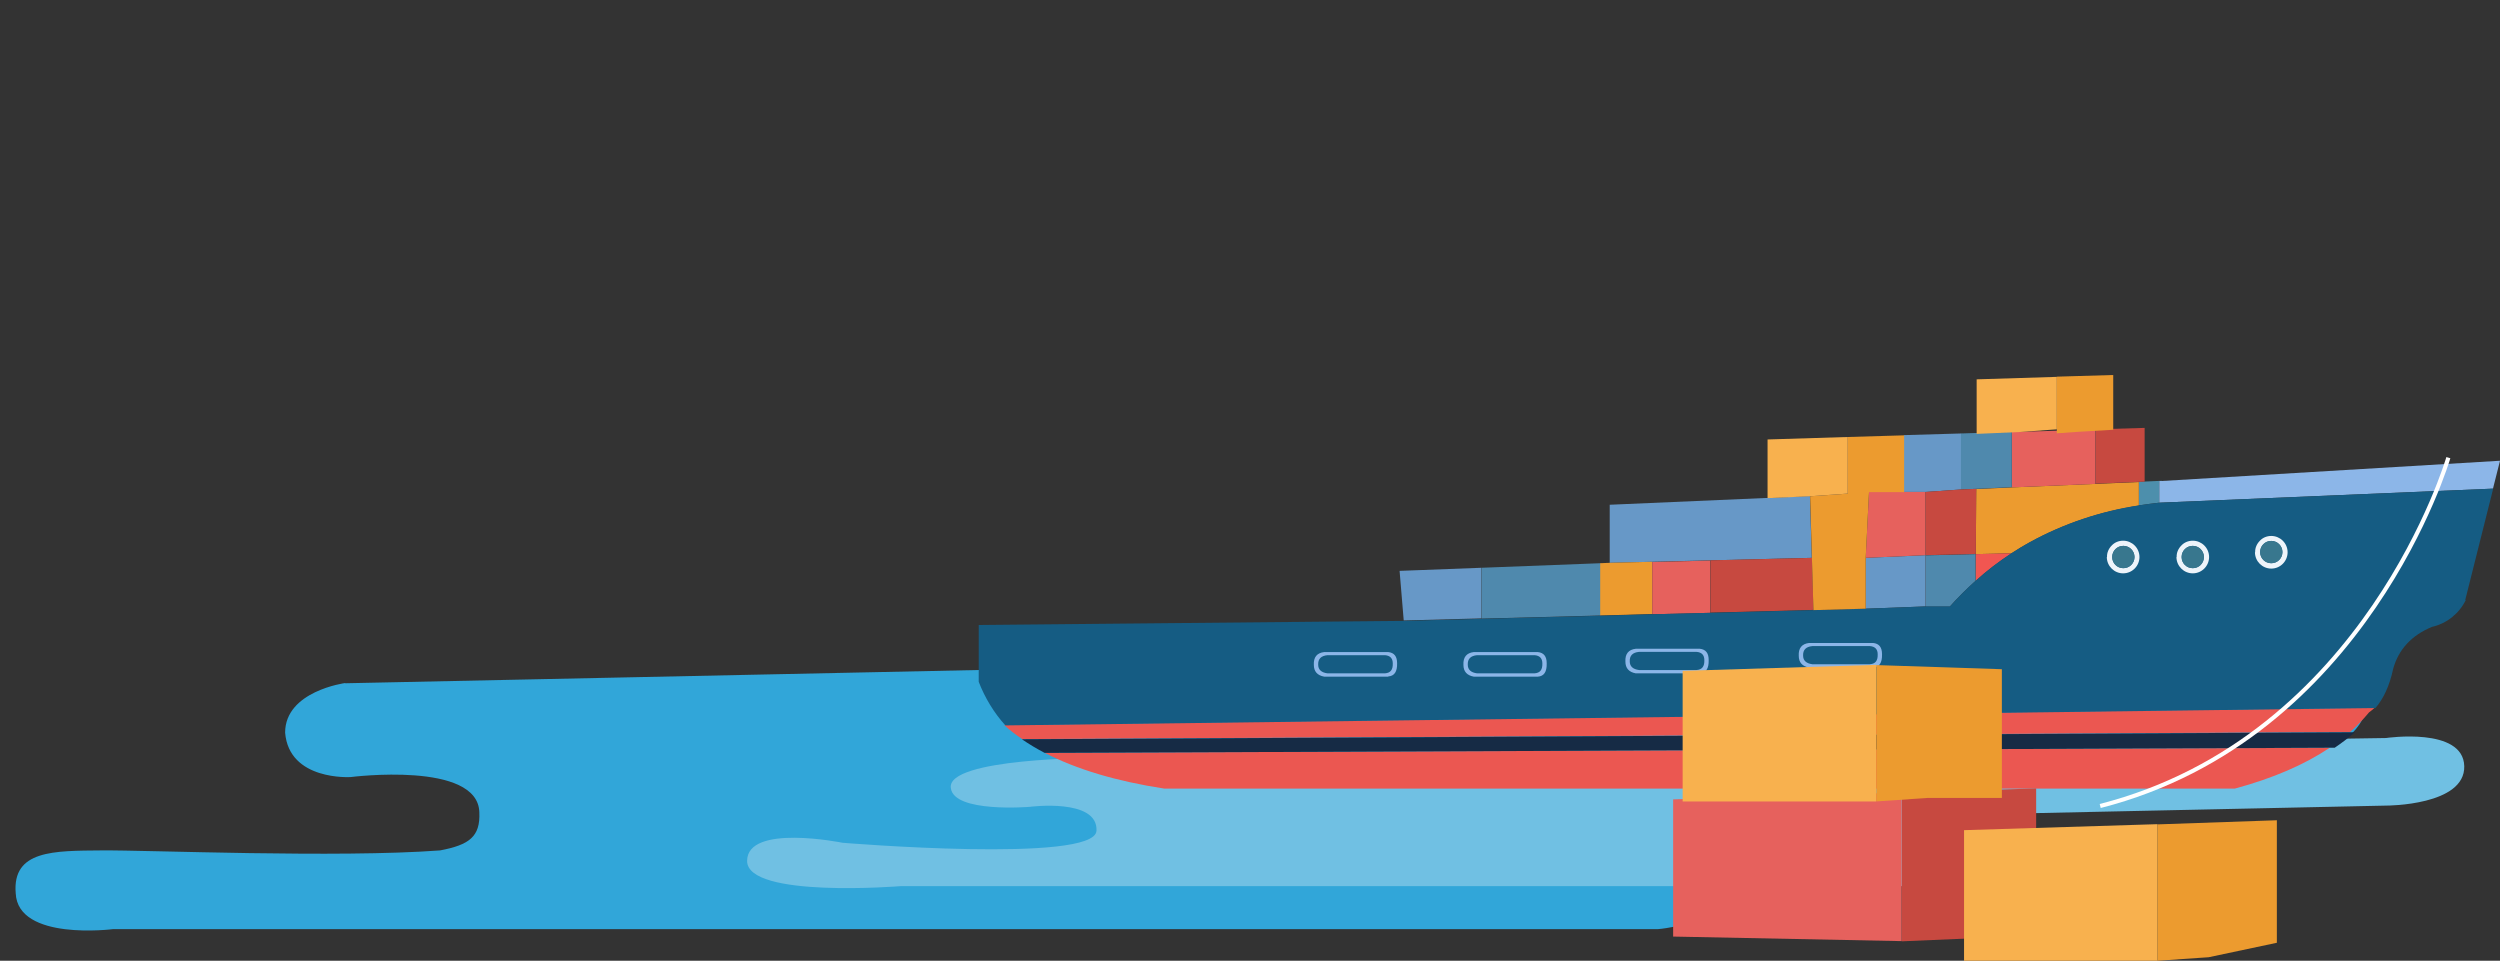 <?xml version="1.0" encoding="UTF-8"?>
<svg id="Layer_1" data-name="Layer 1" xmlns="http://www.w3.org/2000/svg" version="1.1" viewBox="0 0 1210 465">
  <rect x="0" y="0" width="1210" height="465" fill="#333333" stroke="none"/>
  <defs>
    <style>
      .cls-1 {
        fill: #e6615d;
      }

      .cls-1, .cls-2, .cls-3, .cls-4, .cls-5, .cls-6, .cls-7, .cls-8, .cls-9, .cls-10, .cls-11, .cls-12, .cls-13, .cls-14, .cls-15, .cls-16 {
        stroke-width: 0px;
      }

      .cls-2 {
        fill: #4f89ad;
      }

      .cls-3 {
        fill: #38778e;
      }

      .cls-4 {
        fill: #eef4fa;
      }

      .cls-5 {
        fill: #8cb6e8;
      }

      .cls-6 {
        fill: #c74940;
      }

      .cls-7 {
        fill: #f15651;
      }

      .cls-17 {
        fill: none;
        stroke: #fff;
        stroke-width: 2px;
      }

      .cls-8 {
        fill: #31a6d9;
      }

      .cls-9 {
        fill: #70c0e3;
      }

      .cls-10 {
        fill: #eb5751;
      }

      .cls-11 {
        fill: #4d8fac;
      }

      .cls-12 {
        fill: #f8b14e;
      }

      .cls-13 {
        fill: #162b45;
      }

      .cls-14 {
        fill: #6798c7;
      }

      .cls-15 {
        fill: #ec9b2f;
      }

      .cls-16 {
        fill: #155c83;
      }
    </style>
  </defs>
  <path id="Path_1032" data-name="Path 1032" class="cls-8" d="M167,330.6s-29,3.9-29,24c1.9,23.4,31.7,21.5,31.7,21.5,0,0,61.7-7.9,62.3,17.1.5,11.7-4.8,15.7-19,18.4-49.8,3.7-141-.2-163.9,0s-43.2-.2-41.5,20.7c1,23.3,47.1,17.4,47.1,17.4h747.7s44.3-2.9,43.3-37.6,11.2-30.2,11.2-30.2l203.6-7s85.7.2,85.1-36.7-85.6-26.2-85.6-26.2l-892.8,18.7Z"/>
  <g id="Ship">
    <path id="Path_866" data-name="Path 866" class="cls-9" d="M530.8,366.8s-72.8,0-70.6,14.6c1.4,12.2,38.3,9.1,38.3,9.1,0,0,33-4.3,32.2,11.6s-122.9,5.8-122.9,5.8c0,0-46.2-9.4-46.2,8.8s74.2,12.2,74.2,12.2h507.3s-11.4-1.5-12.1-19.6,51.8-15.7,51.8-15.7l172.4-3.7s38,0,37.5-19.1-37.9-13.6-37.9-13.6l-624.1,9.7Z"/>
    <g id="ship-2">
      <g id="Group_298" data-name="Group 298">
        <g id="Group_297" data-name="Group 297">
          <path id="Path_833" data-name="Path 833" class="cls-16" d="M636.7,329.9v-27.5l-5.5.2c.4,9.4,2.2,18.6,5.5,27.4Z"/>
        </g>
      </g>
      <g id="Group_300" data-name="Group 300">
        <g id="Group_299" data-name="Group 299">
          <path id="Path_834" data-name="Path 834" class="cls-14" d="M876.9,270.1l-.9-30-96.9,4.2v28.1l20.6-.5,28.1-.7,49.1-1.2M949.2,209.8l-27.7.8v27.5h10.5l17.2-1.2v-27.1M717,274.8l-39.6,1.5,2,24,37.6-1v-24.6M903,270.1v24.5l29-1.1v-24.8l-29,1.3Z"/>
          <path id="Path_835" data-name="Path 835" class="cls-11" d="M1046.3,232.7l-11.1.5v11.4c3.2-.5,6.5-.9,9.9-1.3v-10.5h1.2Z"/>
          <path id="Path_836" data-name="Path 836" class="cls-15" d="M956.5,236.6l-.2,31.6,17.3-.4c2.9-1.9,5.8-3.7,8.8-5.3,16.4-9,34.3-15,52.8-17.8v-11.4c0,0-61.3,2.6-61.3,2.6l-17.3.8M799.7,271.9l-20.6.5-4.7.2v25.3l25.3-.7v-25.3Z"/>
          <path id="Path_837" data-name="Path 837" class="cls-2" d="M949.2,236.9l7.2-.3,17.3-.8v-26.8l-24.6.8v27.1M774.5,272.6l-57.4,2.2v24.6l57.4-1.5v-25.3M932.1,268.8v24.8h11.6c3.9-4.4,8.1-8.5,12.5-12.5v-12.9c0,0-24.1.6-24.1.6Z"/>
          <path id="Path_838" data-name="Path 838" class="cls-5" d="M1206.6,236.5l3.4-13.5-163.7,9.8h-1.2v10.5l161.5-6.8Z"/>
          <path id="Path_839" data-name="Path 839" class="cls-10" d="M505.7,364.4c15.2,7.9,34.5,13.7,57.9,17.3h518c18.5-5,33.8-11.6,46-19.8l-621.9,2.5M1146.6,344.8c1-.7,1.9-1.5,2.8-2.3l-663.4,8.4c2.7,2.5,5.6,4.7,8.7,6.8l642.7-3.4c3.3-2.9,6.4-6.1,9.2-9.5Z"/>
          <path id="Path_840" data-name="Path 840" class="cls-1" d="M827.8,271.3l-28.1.7v25.3l28.1-.7v-25.3M904.6,238.1l-1.6,31.9,29-1.3v-30.6h-27.5Z"/>
          <path id="Path_841" data-name="Path 841" class="cls-7" d="M956.3,268.2v12.9c5.4-4.9,11.2-9.3,17.3-13.3l-17.3.4Z"/>
          <path id="Path_842" data-name="Path 842" class="cls-6" d="M956.5,236.6l-7.2.3-17.2,1.2v30.6l24.2-.6.2-31.6M877.7,295.2l-.7-25.2-49.1,1.2v25.3l49.8-1.3Z"/>
          <path id="Path_843" data-name="Path 843" class="cls-13" d="M1130,361.9c3.4-2.3,6.7-4.8,9.8-7.5l-645.2,3.4c3.5,2.4,7.2,4.6,11,6.6l624.3-2.5Z"/>
          <path id="Path_844" data-name="Path 844" class="cls-16" d="M1193.2,290.3l13.5-53.8-161.5,6.8c-3.4.4-6.7.8-10,1.3-18.5,2.8-36.4,8.8-52.8,17.8-3,1.7-6,3.5-8.8,5.3-6.1,4-11.9,8.4-17.3,13.3-4.4,3.9-8.6,8.1-12.5,12.5h-11.6l-29,1.1-25.3.7-49.8,1.3-28.1.7-25.3.7-57.4,1.5-37.6,1-206,2v27.5c3,7.7,7.3,14.9,12.9,21.1l663.1-8.4c4-4.6,6.9-11,8.6-19,2.6-9.4,8.9-16.2,18.8-20.3,7.1-1.6,13.1-6.4,16.3-12.9Z"/>
        </g>
      </g>
      <g id="Group_302" data-name="Group 302">
        <g id="Group_301" data-name="Group 301">
          <path id="Path_845" data-name="Path 845" class="cls-4" d="M1019.7,269.6c0,4.4,3.6,7.9,7.9,7.9,4.4,0,7.9-3.6,7.9-7.9,0-4.4-3.6-7.9-7.9-7.9-2.1,0-4.1.8-5.5,2.3-1.5,1.5-2.4,3.5-2.3,5.6M1027.7,264.2c3,0,5.4,2.4,5.4,5.4s-2.4,5.4-5.4,5.4-5.4-2.4-5.4-5.4h0c0-3,2.4-5.4,5.4-5.4,0,0,0,0,0,0Z"/>
          <path id="Path_846" data-name="Path 846" class="cls-3" d="M1031.5,265.8c-1-1-2.4-1.6-3.8-1.6-3,0-5.4,2.4-5.4,5.4,0,0,0,0,0,0,0,3,2.4,5.4,5.4,5.4,3,0,5.4-2.4,5.4-5.4,0-1.4-.6-2.8-1.6-3.8h0Z"/>
        </g>
      </g>
      <g id="Group_304" data-name="Group 304">
        <g id="Group_303" data-name="Group 303">
          <path id="Path_847" data-name="Path 847" class="cls-4" d="M1053.4,269.6c0,4.4,3.6,7.9,7.9,7.9,4.4,0,7.9-3.6,7.9-7.9,0-4.4-3.6-7.9-7.9-7.9-2.1,0-4.1.8-5.5,2.3-1.5,1.5-2.4,3.5-2.3,5.6M1061.3,264.2c3,0,5.4,2.4,5.4,5.4s-2.4,5.4-5.4,5.4-5.4-2.4-5.4-5.4h0c0-3,2.4-5.4,5.4-5.4,0,0,0,0,0,0Z"/>
          <path id="Path_848" data-name="Path 848" class="cls-3" d="M1065.1,265.8c-1-1-2.4-1.6-3.8-1.6-3,0-5.4,2.4-5.4,5.4,0,0,0,0,0,0,0,3,2.4,5.4,5.4,5.4,3,0,5.4-2.4,5.4-5.4,0-1.4-.6-2.8-1.6-3.8h0Z"/>
        </g>
      </g>
      <g id="Group_306" data-name="Group 306">
        <g id="Group_305" data-name="Group 305">
          <path id="Path_849" data-name="Path 849" class="cls-4" d="M1091.4,267.3c0,4.4,3.6,7.9,7.9,7.9,4.4,0,7.9-3.6,7.9-7.9,0-4.4-3.6-7.9-7.9-7.9-2.1,0-4.1.8-5.5,2.3-1.5,1.5-2.4,3.5-2.3,5.6M1099.3,261.8c3,0,5.4,2.4,5.4,5.4s-2.4,5.4-5.4,5.4-5.4-2.4-5.4-5.4h0c0-3,2.4-5.4,5.4-5.4,0,0,0,0,0,0Z"/>
          <path id="Path_850" data-name="Path 850" class="cls-3" d="M1103.1,263.4c-1-1-2.4-1.6-3.8-1.6-3,0-5.4,2.4-5.4,5.4,0,0,0,0,0,0,0,3,2.4,5.4,5.4,5.4,3,0,5.4-2.4,5.4-5.4,0-1.4-.6-2.8-1.6-3.8h0Z"/>
        </g>
      </g>
      <g id="Group_308" data-name="Group 308">
        <g id="Group_307" data-name="Group 307">
          <path id="Path_851" data-name="Path 851" class="cls-5" d="M671.9,327.4c3-.2,4.4-2.3,4.3-6.4,0-3.3-1.4-5.1-4.3-5.4h-31c-3.5.4-5.2,2.5-5,6.2,0,3.2,1.7,5.1,5,5.7h31M670.3,317.1c2.6.2,3.8,1.6,3.8,4,.1,3.1-1.1,4.6-3.8,4.8h-27.8c-3-.4-4.5-1.8-4.5-4.2-.1-2.8,1.4-4.3,4.5-4.6h27.8Z"/>
        </g>
      </g>
      <g id="Group_310" data-name="Group 310">
        <g id="Group_309" data-name="Group 309">
          <path id="Path_852" data-name="Path 852" class="cls-5" d="M748.6,321c0-3.3-1.4-5.1-4.3-5.4h-31c-3.5.4-5.2,2.5-5,6.2,0,3.2,1.7,5.1,5,5.7h31c3-.2,4.4-2.3,4.3-6.4M742.7,317.1c2.6.2,3.8,1.6,3.8,4,.1,3.1-1.1,4.6-3.8,4.8h-27.8c-3-.4-4.5-1.8-4.5-4.2-.1-2.8,1.4-4.3,4.5-4.6h27.8Z"/>
        </g>
      </g>
      <g id="Group_312" data-name="Group 312">
        <g id="Group_311" data-name="Group 311">
          <path id="Path_853" data-name="Path 853" class="cls-5" d="M827,319.4c0-3.3-1.4-5.1-4.3-5.4h-31c-3.5.4-5.2,2.5-5,6.2,0,3.2,1.7,5.1,5,5.7h31c3-.2,4.4-2.3,4.3-6.4M821.1,315.5c2.6.2,3.8,1.6,3.8,4,.1,3.1-1.1,4.6-3.8,4.8h-27.8c-3-.4-4.5-1.8-4.5-4.2-.1-2.8,1.4-4.3,4.5-4.6h27.8Z"/>
        </g>
      </g>
      <g id="Group_314" data-name="Group 314">
        <g id="Group_313" data-name="Group 313">
          <path id="Path_854" data-name="Path 854" class="cls-5" d="M910.9,316.6c0-3.3-1.4-5.1-4.3-5.4h-31c-3.5.4-5.2,2.5-5,6.2,0,3.2,1.7,5.1,5,5.7h31c3-.2,4.4-2.3,4.3-6.4M905,312.7c2.6.2,3.8,1.6,3.8,4,.1,3.1-1.1,4.6-3.8,4.8h-27.8c-3-.4-4.5-1.8-4.5-4.2-.1-2.8,1.4-4.3,4.5-4.6h27.8Z"/>
        </g>
      </g>
      <g id="Group_316" data-name="Group 316">
        <g id="Group_315" data-name="Group 315">
          <path id="Path_855" data-name="Path 855" class="cls-6" d="M1038,207.1l-23.7.7v26.3l23.7-1v-26Z"/>
          <path id="Path_856" data-name="Path 856" class="cls-1" d="M1014.2,207.9l-40.4,1.2v26.8l40.4-1.7v-26.3Z"/>
        </g>
      </g>
      <g id="Group_320" data-name="Group 320">
        <g id="Group_319" data-name="Group 319">
          <path id="Path_859" data-name="Path 859" class="cls-15" d="M894.3,238.9l-18.2,1.3,1.6,55.1,25.3-.7v-24.5l1.6-31.9h17v-27.5l-27.3.8v27.4Z"/>
          <path id="Path_860" data-name="Path 860" class="cls-12" d="M894.3,211.5l-38.8,1.2v28.4l20.6-.9,18.2-1.3v-27.4Z"/>
        </g>
      </g>
      <path id="Path_867" data-name="Path 867" class="cls-17" d="M1185,221.5s-39.5,135.6-168.5,168.6"/>
      <g id="Group_493" data-name="Group 493">
        <g id="Group_319-2" data-name="Group 319-2">
          <path id="Path_859-2" data-name="Path 859-2" class="cls-15" d="M995.5,209.7l-18.2,1.3,28.5-2,17-1v-26.5l-27.3.8v27.4Z"/>
          <path id="Path_860-2" data-name="Path 860-2" class="cls-12" d="M995.5,182.4l-38.8,1.2v26.4l20.6-.9,18.2-1.3v-25.4Z"/>
        </g>
      </g>
    </g>
    <g id="Group_321" data-name="Group 321">
      <g id="Group_321-2" data-name="Group 321-2">
        <g id="Group_317" data-name="Group 317">
          <path id="Path_857" data-name="Path 857" class="cls-6" d="M985.5,381.6l-65,2v72l65-2.8v-71.2Z"/>
          <path id="Path_858" data-name="Path 858" class="cls-1" d="M920.4,383.6l-110.6,3.3v66.4l110.6,2.2v-72Z"/>
        </g>
      </g>
      <g id="Group_322" data-name="Group 322">
        <g id="Group_321-3" data-name="Group 321-3">
          <path id="Path_861" data-name="Path 861" class="cls-15" d="M1044.2,398.9v66.1l24.8-1.7,33-7v-59.3l-57.8,2Z"/>
          <path id="Path_862" data-name="Path 862" class="cls-12" d="M950.6,401.8v63.2h93.6v-66.1l-93.6,2.9Z"/>
        </g>
      </g>
      <g id="Group_323" data-name="Group 323">
        <g id="Group_323-2" data-name="Group 323-2">
          <path id="Path_863" data-name="Path 863" class="cls-15" d="M908.1,321.8v66.1l24.8-1.7h36v-62.3l-60.8-2Z"/>
          <path id="Path_864" data-name="Path 864" class="cls-12" d="M814.4,324.7v63.2h93.6v-66.1l-93.6,2.9Z"/>
        </g>
      </g>
    </g>
  </g>
</svg>